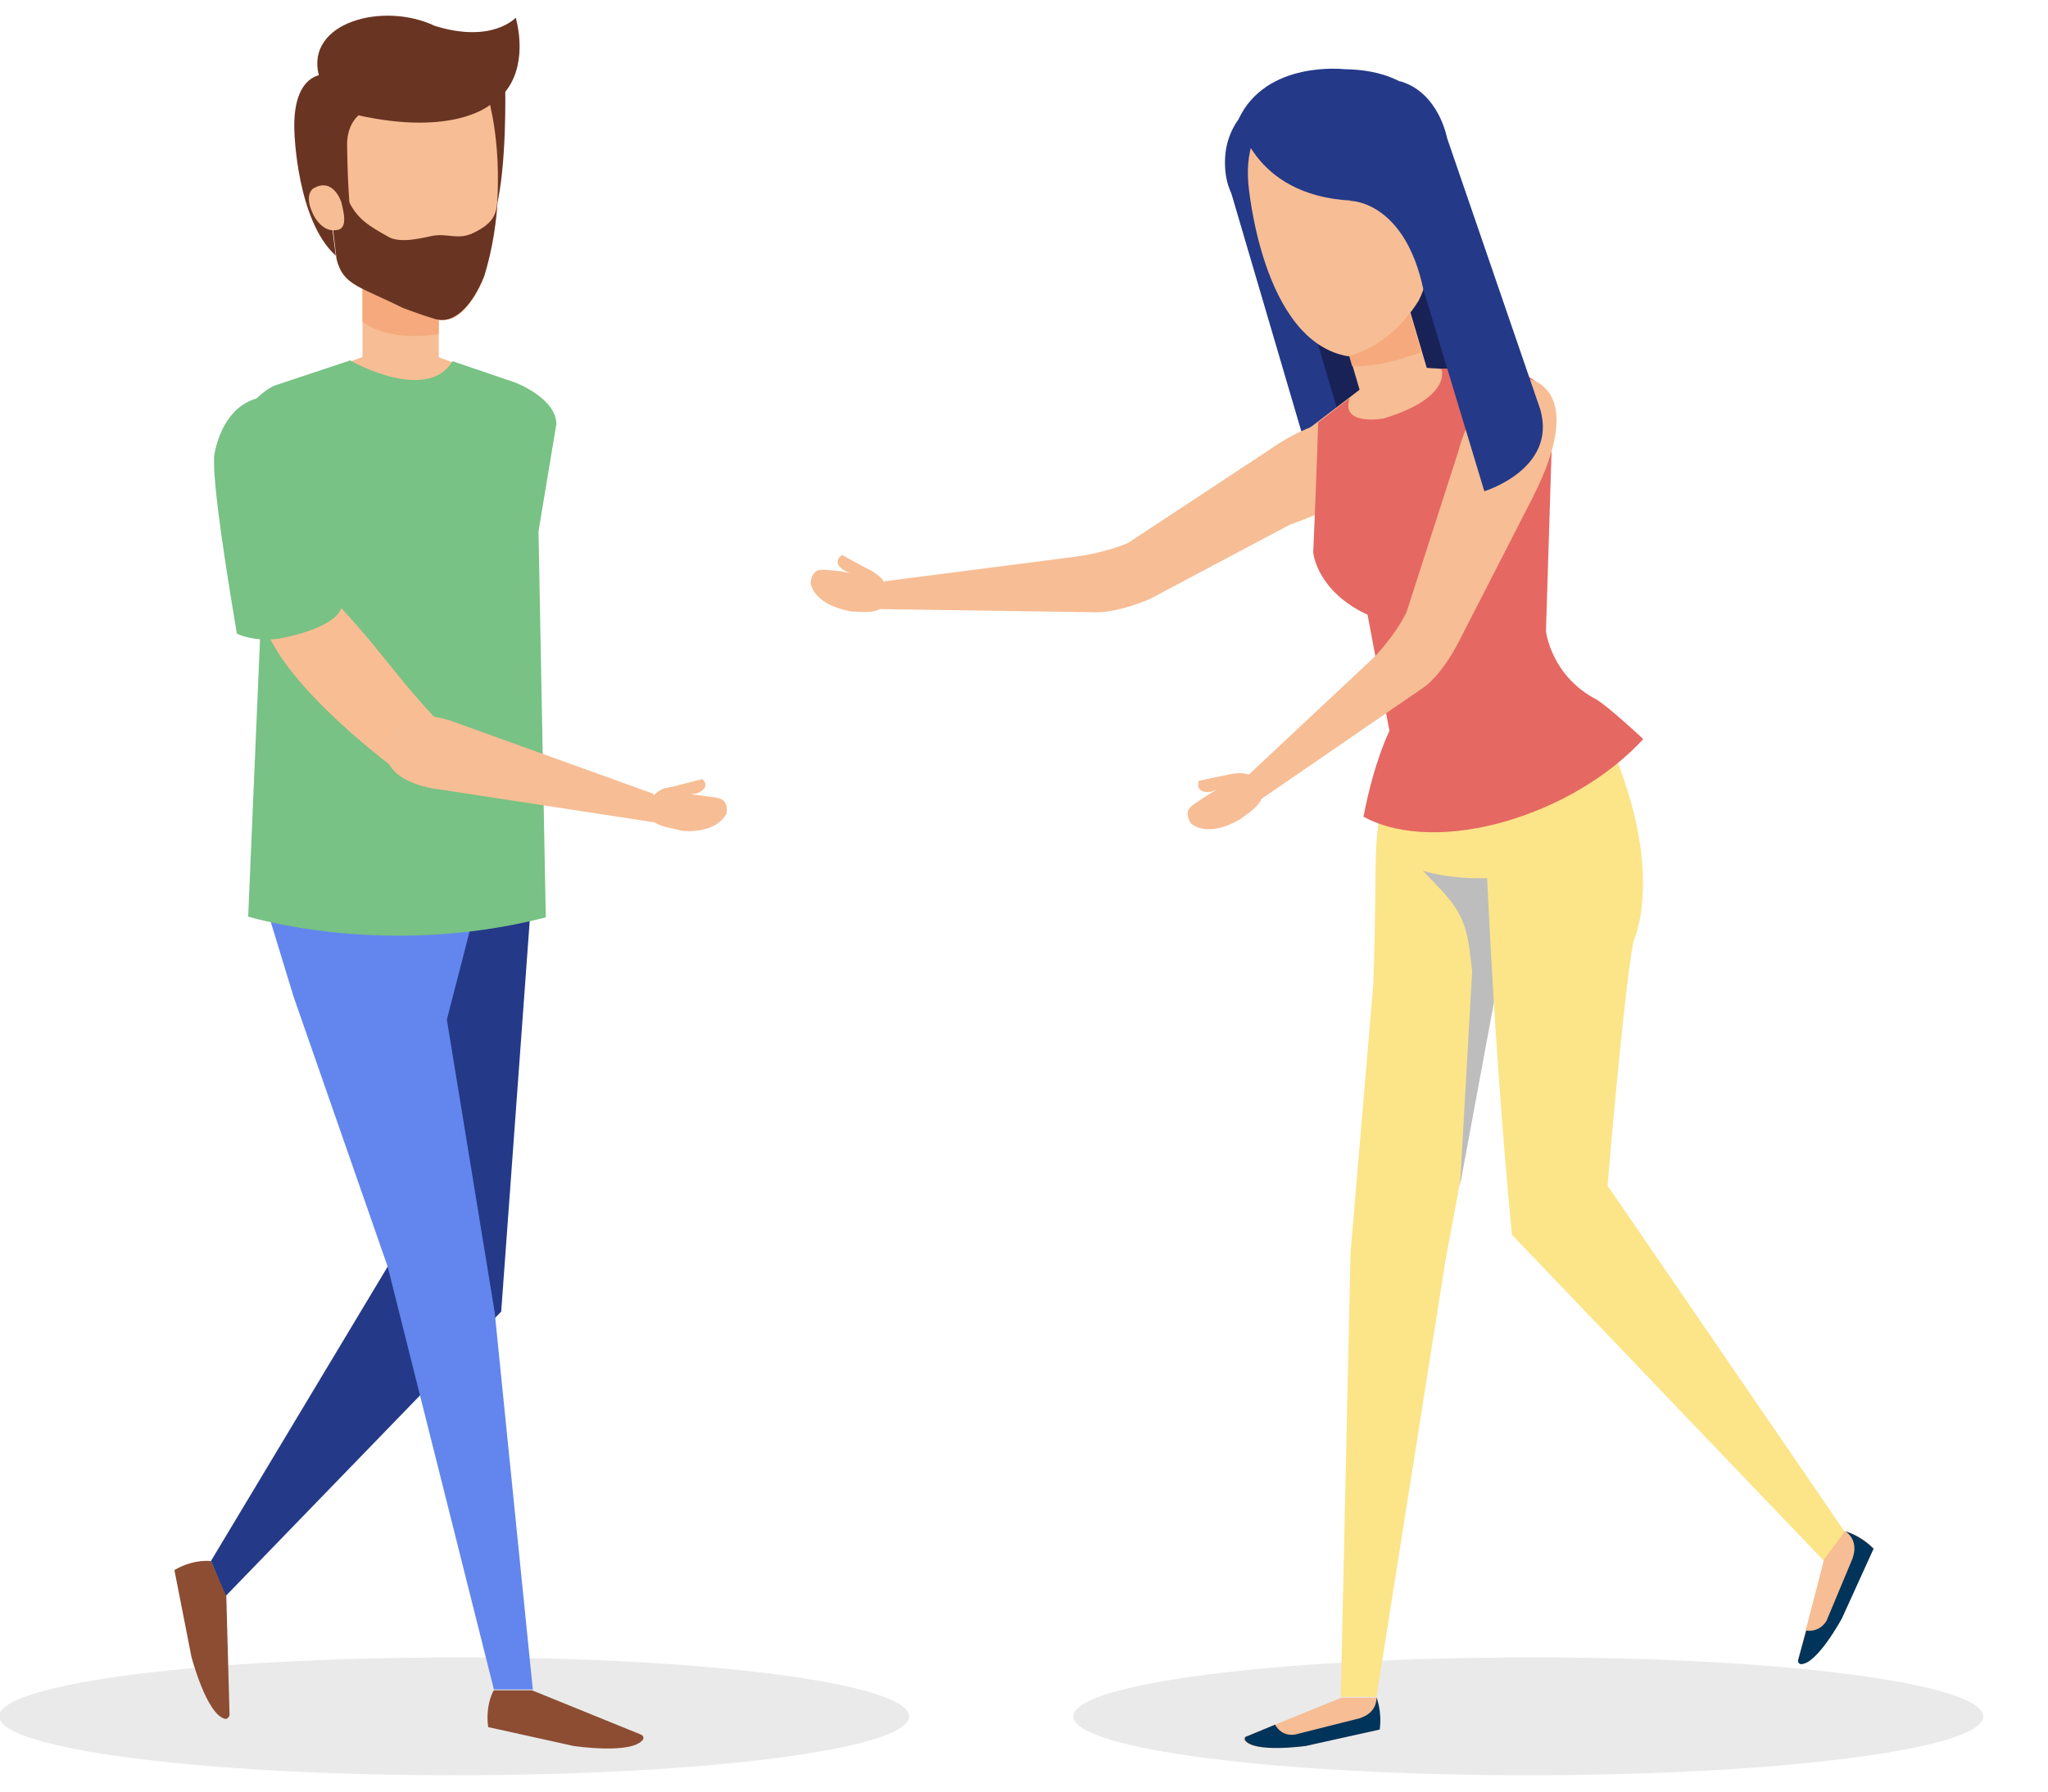 <svg width="128" height="112" viewBox="0 0 128 112" fill="none" xmlns="http://www.w3.org/2000/svg">
    <g clip-path="url(#clip0)">
        <path d="M56.818 107.298C56.818 109.344 44.097 110.98 28.385 110.98C12.674 110.98 -0.047 109.344 -0.047 107.298C-0.047 105.253 12.674 103.617 28.385 103.617C44.097 103.566 56.818 105.253 56.818 107.298Z" fill="#EAEAEA"/>
        <path d="M123.953 107.298C123.953 109.344 111.231 110.98 95.52 110.98C79.809 110.98 67.087 109.344 67.087 107.298C67.087 105.253 79.809 103.617 95.52 103.617C111.231 103.566 123.953 105.253 123.953 107.298Z" fill="#EAEAEA"/>
        <path d="M87.263 8.658L76.865 11.77L83.265 33.535L93.663 30.422L87.263 8.658Z" fill="#243988"/>
        <path d="M87.266 8.659L79.297 11.044L85.697 32.809L93.665 30.424L87.266 8.659Z" fill="#182257"/>
        <path d="M87.398 46.611H94.646V55.712L90.338 78.824L86.03 106.077H83.8L84.408 78.313L85.827 61.593C86.182 52.133 85.472 52.593 87.398 46.611Z" fill="#FCE489"/>
        <path d="M91.25 74.12L93.379 62.615L94.646 54.741C94.19 54.792 93.683 54.843 93.227 54.894C91.808 54.945 90.287 54.843 88.919 54.434C89.02 54.536 89.121 54.587 89.172 54.69C89.882 55.457 90.693 56.173 91.199 57.144C91.808 58.269 91.858 59.547 92.01 60.723L91.25 74.12Z" fill="#BDBDBD"/>
        <path d="M100.677 46.611C104.123 54.639 102.096 58.831 102.096 58.831C101.488 61.899 100.474 74.12 100.474 74.12L115.324 95.8L114.006 97.589L94.494 77.188C93.176 63.433 92.669 49.321 92.669 46.611H100.677Z" fill="#FCE489"/>
        <path d="M50.654 36.436C50.806 35.413 51.363 35.618 52.124 35.669C52.732 35.72 52.63 35.771 53.239 35.822C53.239 35.822 52.732 35.771 52.428 35.362C52.174 34.953 52.63 34.697 52.63 34.697L53.948 35.413C54.202 35.567 54.506 35.669 54.759 35.873C55.063 36.078 55.367 36.436 55.469 36.794C55.671 37.407 55.367 37.97 54.759 38.174C54.252 38.328 53.644 38.225 53.137 38.225C53.188 38.174 51.009 37.97 50.654 36.436Z" fill="#F7BD94"/>
        <path d="M55.316 36.334L67.227 34.8C67.227 34.8 69.001 34.595 70.521 33.93L79.289 28.152C79.289 28.152 83.496 24.982 85.776 26.874C85.776 26.874 88.361 30.096 80.607 32.805L71.839 37.458C71.839 37.458 69.862 38.328 68.392 38.276L54.759 38.072L55.316 36.334Z" fill="#F7BD94"/>
        <path d="M76.654 9.183C76.451 10.205 76.552 11.637 77.211 12.455C78.681 14.347 82.888 13.836 83.496 11.432C83.952 9.643 82.837 7.495 81.367 6.524C79.289 5.194 77.11 6.933 76.654 9.183Z" fill="#243988"/>
        <path d="M89.324 25.698C89.324 25.698 91.504 33.675 96.47 30.249C96.47 30.249 98.802 24.982 93.683 23.295L89.324 25.698Z" fill="#F7BD94"/>
        <path d="M88.112 19.392L83.885 20.657L85.311 25.51L89.539 24.245L88.112 19.392Z" fill="#F7BD94"/>
        <path d="M84.509 22.886L83.851 20.636L88.057 19.358L88.817 22.017C87.398 22.528 85.928 22.937 84.509 22.886Z" fill="#F5A97C"/>
        <path d="M80.049 29.38C80.607 27.539 82.026 26.619 82.026 26.619L85.371 24.062L88.969 22.988L93.176 23.244C93.176 23.244 94.899 23.193 96.318 24.471L80.049 29.38Z" fill="#F7BD94"/>
        <path d="M85.472 38.43L86.841 45.691C86.841 45.691 85.878 47.583 85.219 51.059C89.882 53.565 98.346 50.957 102.704 46.202C102.045 45.588 100.525 44.208 99.815 43.748C96.927 42.265 96.622 39.453 96.622 39.453L96.977 28.101L97.129 26.363C96.977 23.193 94.088 23.142 94.088 23.142L90.084 23.039C90.084 23.039 90.845 24.829 86.486 26.158C86.486 26.158 83.749 26.67 84.357 24.88L82.381 26.414C82.381 26.414 82.33 28.766 82.077 34.544C82.077 34.544 82.279 36.947 85.472 38.43Z" fill="#E56862"/>
        <path d="M89.071 17.619C89.02 18.028 88.868 18.386 88.665 18.795C87.652 20.431 86.081 21.812 84.256 22.272C78.833 21.352 78.022 11.483 78.022 11.483C77.617 6.728 81.469 5.757 81.469 5.757C84.357 4.888 87.348 5.603 88.564 8.569C89.02 9.694 89.121 11.023 89.375 12.251C89.527 13.12 89.679 14.04 89.578 14.909C89.476 15.83 89.172 16.75 89.071 17.619Z" fill="#F7BD94"/>
        <path d="M74.424 51.468C73.917 50.548 74.474 50.395 75.133 49.934C75.64 49.577 75.59 49.679 76.096 49.321C76.096 49.321 75.64 49.628 75.184 49.474C74.728 49.321 74.931 48.81 74.931 48.81L76.4 48.503C76.704 48.452 77.009 48.349 77.313 48.349C77.667 48.298 78.124 48.401 78.428 48.605C78.985 48.912 79.087 49.628 78.732 50.139C78.428 50.599 77.921 50.906 77.515 51.213C77.465 51.213 75.64 52.44 74.424 51.468Z" fill="#F7BD94"/>
        <path d="M78.022 48.452L85.878 41.089C85.878 41.089 87.145 39.81 87.905 38.276L91.149 28.204C91.149 28.204 92.213 23.602 95.356 23.653C95.356 23.653 99.41 24.011 95.761 31.169L91.149 40.168C91.149 40.168 90.186 42.111 88.97 42.981L78.63 50.088L78.022 48.452Z" fill="#F7BD94"/>
        <path d="M77.414 7.444C77.414 7.444 78.326 12.557 85.118 12.557C85.118 12.557 87.703 12.608 88.564 15.012C88.564 15.012 88.057 12.711 90.034 12.711C90.034 12.711 90.895 10.819 89.831 7.853C89.831 7.853 89.122 4.376 84.003 4.325C84.003 4.325 79.137 3.763 77.414 7.444Z" fill="#243988"/>
        <path d="M88.564 13.938C88.564 13.938 88.767 12.302 90.084 12.608C90.084 12.608 90.895 12.813 90.693 14.091C90.693 14.091 90.388 15.779 89.071 15.523L88.564 13.938Z" fill="#F7BD94"/>
        <path d="M86.182 108.122L81.57 109.145C81.57 109.145 78.326 109.605 77.769 108.787C77.769 108.787 77.667 108.583 77.921 108.531L83.851 106.128H86.081C86.03 106.128 86.334 106.946 86.182 108.122Z" fill="#F7BD94"/>
        <path d="M86.03 106.128C86.03 106.128 86.385 106.946 86.233 108.122L81.621 109.145C81.621 109.145 78.377 109.605 77.82 108.787C77.82 108.787 77.719 108.583 77.972 108.531L79.695 107.816C79.695 107.816 80.05 108.583 80.962 108.429L85.017 107.407C84.915 107.407 86.03 107.202 86.03 106.128Z" fill="#00345A"/>
        <path d="M117.098 96.771L115.121 101.117C115.121 101.117 113.55 104.032 112.537 103.981C112.537 103.981 112.334 103.93 112.385 103.725L114.006 97.487L115.324 95.697C115.375 95.749 116.236 95.953 117.098 96.771Z" fill="#F7BD94"/>
        <path d="M115.375 95.749C115.375 95.749 116.236 95.953 117.098 96.822L115.121 101.168C115.121 101.168 113.55 104.083 112.537 104.032C112.537 104.032 112.334 103.981 112.385 103.776L112.891 101.935C112.891 101.935 113.702 102.089 114.158 101.322L115.78 97.436C115.78 97.385 116.236 96.413 115.375 95.749Z" fill="#00345A"/>
        <path d="M84.408 12.557C84.408 12.557 87.804 12.557 88.969 18.131L92.771 30.709C92.771 30.709 97.332 29.328 96.268 25.596L90.439 8.62C90.439 8.62 89.933 5.808 87.55 5.092C87.5 5.092 82.229 5.859 84.408 12.557Z" fill="#243988"/>
        <path d="M22.101 53.514L24.229 79.182L13.181 97.589L14.093 99.788L31.325 81.994L33.403 53.514H22.101Z" fill="#243988"/>
        <path d="M10.9 98.152L11.964 103.572C11.964 103.572 12.927 107.253 14.093 107.458C14.093 107.458 14.296 107.458 14.346 107.202L14.144 99.788L13.181 97.589C13.181 97.589 12.116 97.436 10.9 98.152Z" fill="#8C4D33"/>
        <path d="M30.514 107.969L35.836 109.145C35.836 109.145 39.535 109.707 40.194 108.736C40.194 108.736 40.295 108.531 40.042 108.429L33.251 105.668H30.869C30.869 105.617 30.311 106.588 30.514 107.969Z" fill="#8C4D33"/>
        <path d="M15.664 53.514L18.35 62.308L24.229 79.182L30.869 105.617H33.301L30.919 82.045L27.929 63.74L30.565 53.514H15.664Z" fill="#6286ED"/>
        <path d="M27.422 17.006H22.658V23.704H27.422V17.006Z" fill="#F7BD94"/>
        <path d="M22.658 20.125V17.006H27.422V20.892C25.547 21.147 23.875 20.994 22.658 20.125Z" fill="#F5A97C"/>
        <path d="M15.512 26.158C16.678 24.318 18.502 23.857 18.502 23.857L22.912 22.221H27.118L31.527 23.857C31.527 23.857 33.352 24.369 34.518 26.158H15.512Z" fill="#F7BD94"/>
        <path d="M28.284 22.579L32.186 23.909C32.186 23.909 34.771 24.88 34.771 26.516L33.656 33.215L34.112 57.349C24.027 59.956 15.512 57.297 15.512 57.297L16.576 32.345L14.65 28.459C14.65 25.187 17.134 24.113 17.134 24.113L21.898 22.528C21.898 22.579 26.713 25.238 28.284 22.579Z" fill="#77C284"/>
        <path d="M31.578 5.552C31.578 5.552 31.68 10.359 31.021 12.966L29.45 5.757L31.578 5.552Z" fill="#6A3422"/>
        <path d="M27.118 19.92C26.409 19.716 25.192 19.256 25.192 19.256C22.405 17.875 21.442 17.824 21.036 16.188C21.036 16.137 20.023 8.007 20.023 8.007C20.175 3.865 24.533 3.558 25.192 3.558C25.851 3.507 30.058 2.893 30.717 6.984C30.717 6.984 31.882 11.79 30.261 17.313C29.45 19.358 28.436 19.818 28.436 19.818C28.436 19.818 27.878 20.176 27.118 19.92Z" fill="#F7BD94"/>
        <path d="M27.118 19.92C26.409 19.716 25.192 19.256 25.192 19.256C22.405 17.875 21.442 17.824 21.036 16.188C21.036 16.137 20.732 13.58 20.428 11.279C20.884 11.228 21.29 11.432 21.594 12.148C22.202 13.58 22.81 13.989 24.28 14.807C24.99 15.216 26.257 14.909 26.966 14.756C27.98 14.551 28.537 15.012 29.5 14.603C30.919 13.938 31.021 13.375 31.122 12.353C31.021 13.836 30.818 15.472 30.261 17.261C29.45 19.307 28.436 19.767 28.436 19.767C28.436 19.767 27.878 20.176 27.118 19.92Z" fill="#6A3422"/>
        <path d="M20.479 11.995C21.087 12.199 21.087 13.427 21.087 13.427H21.898C21.695 11.177 21.695 8.978 21.695 8.978C21.695 8.978 21.645 7.751 22.557 7.086L20.073 4.683C20.073 4.683 18.249 4.734 18.401 8.262C18.401 8.262 18.553 13.784 20.986 15.983L20.479 11.995Z" fill="#6A3422"/>
        <path d="M21.391 14.194C21.29 14.347 21.087 14.398 20.834 14.398C20.225 14.398 19.718 13.784 19.516 13.273C19.009 12.148 19.567 11.79 19.567 11.79C20.834 11.023 21.34 12.66 21.34 12.66C21.442 13.12 21.645 13.836 21.391 14.194Z" fill="#F7BD94"/>
        <path d="M27.169 1.615C23.925 0.081 19.11 1.411 19.921 4.683C20.124 5.501 21.492 6.984 22.303 7.188C28.436 8.569 30.666 6.524 30.666 6.524C32.541 5.399 32.744 3.047 32.237 1.104C32.237 1.104 30.767 2.74 27.169 1.615Z" fill="#6A3422"/>
        <path d="M24.787 48.145C17.337 42.418 16.627 39.299 16.627 39.299L19.516 36.129C24.128 40.731 24.483 42.265 28.639 46.355C28.233 46.764 27.067 49.065 24.787 48.145Z" fill="#F9BD94"/>
        <path d="M45.414 50.855C45.516 49.832 44.908 49.883 44.147 49.781C43.539 49.679 43.641 49.73 43.032 49.628C43.032 49.628 43.539 49.73 43.945 49.372C44.299 49.014 43.894 48.707 43.894 48.707L42.475 49.065C42.171 49.168 41.867 49.219 41.563 49.27C41.208 49.372 40.853 49.679 40.65 49.986C40.295 50.497 40.448 51.162 41.005 51.468C41.461 51.724 42.069 51.775 42.576 51.929C42.526 51.929 44.654 52.236 45.414 50.855Z" fill="#F7BD94"/>
        <path d="M28.233 45.077L40.853 49.628L40.954 51.417L27.27 49.321C27.27 49.321 23.57 48.912 24.179 46.406C24.179 46.355 24.939 43.952 28.233 45.077Z" fill="#F7BD94"/>
        <path d="M21.34 37.919C21.188 38.89 19.161 39.606 17.488 39.913C16.677 40.066 15.512 39.964 14.802 39.606C13.586 32.345 13.332 29.738 13.383 28.51C13.383 28.51 13.89 24.369 17.488 24.829C17.488 24.829 20.124 24.88 20.479 27.386C20.428 27.386 21.087 33.215 21.34 37.919Z" fill="#77C284"/>
    </g>
    <defs>
        <clipPath id="clip0">
            <rect width="128" height="112" fill="white"/>
        </clipPath>
    </defs>
</svg>
